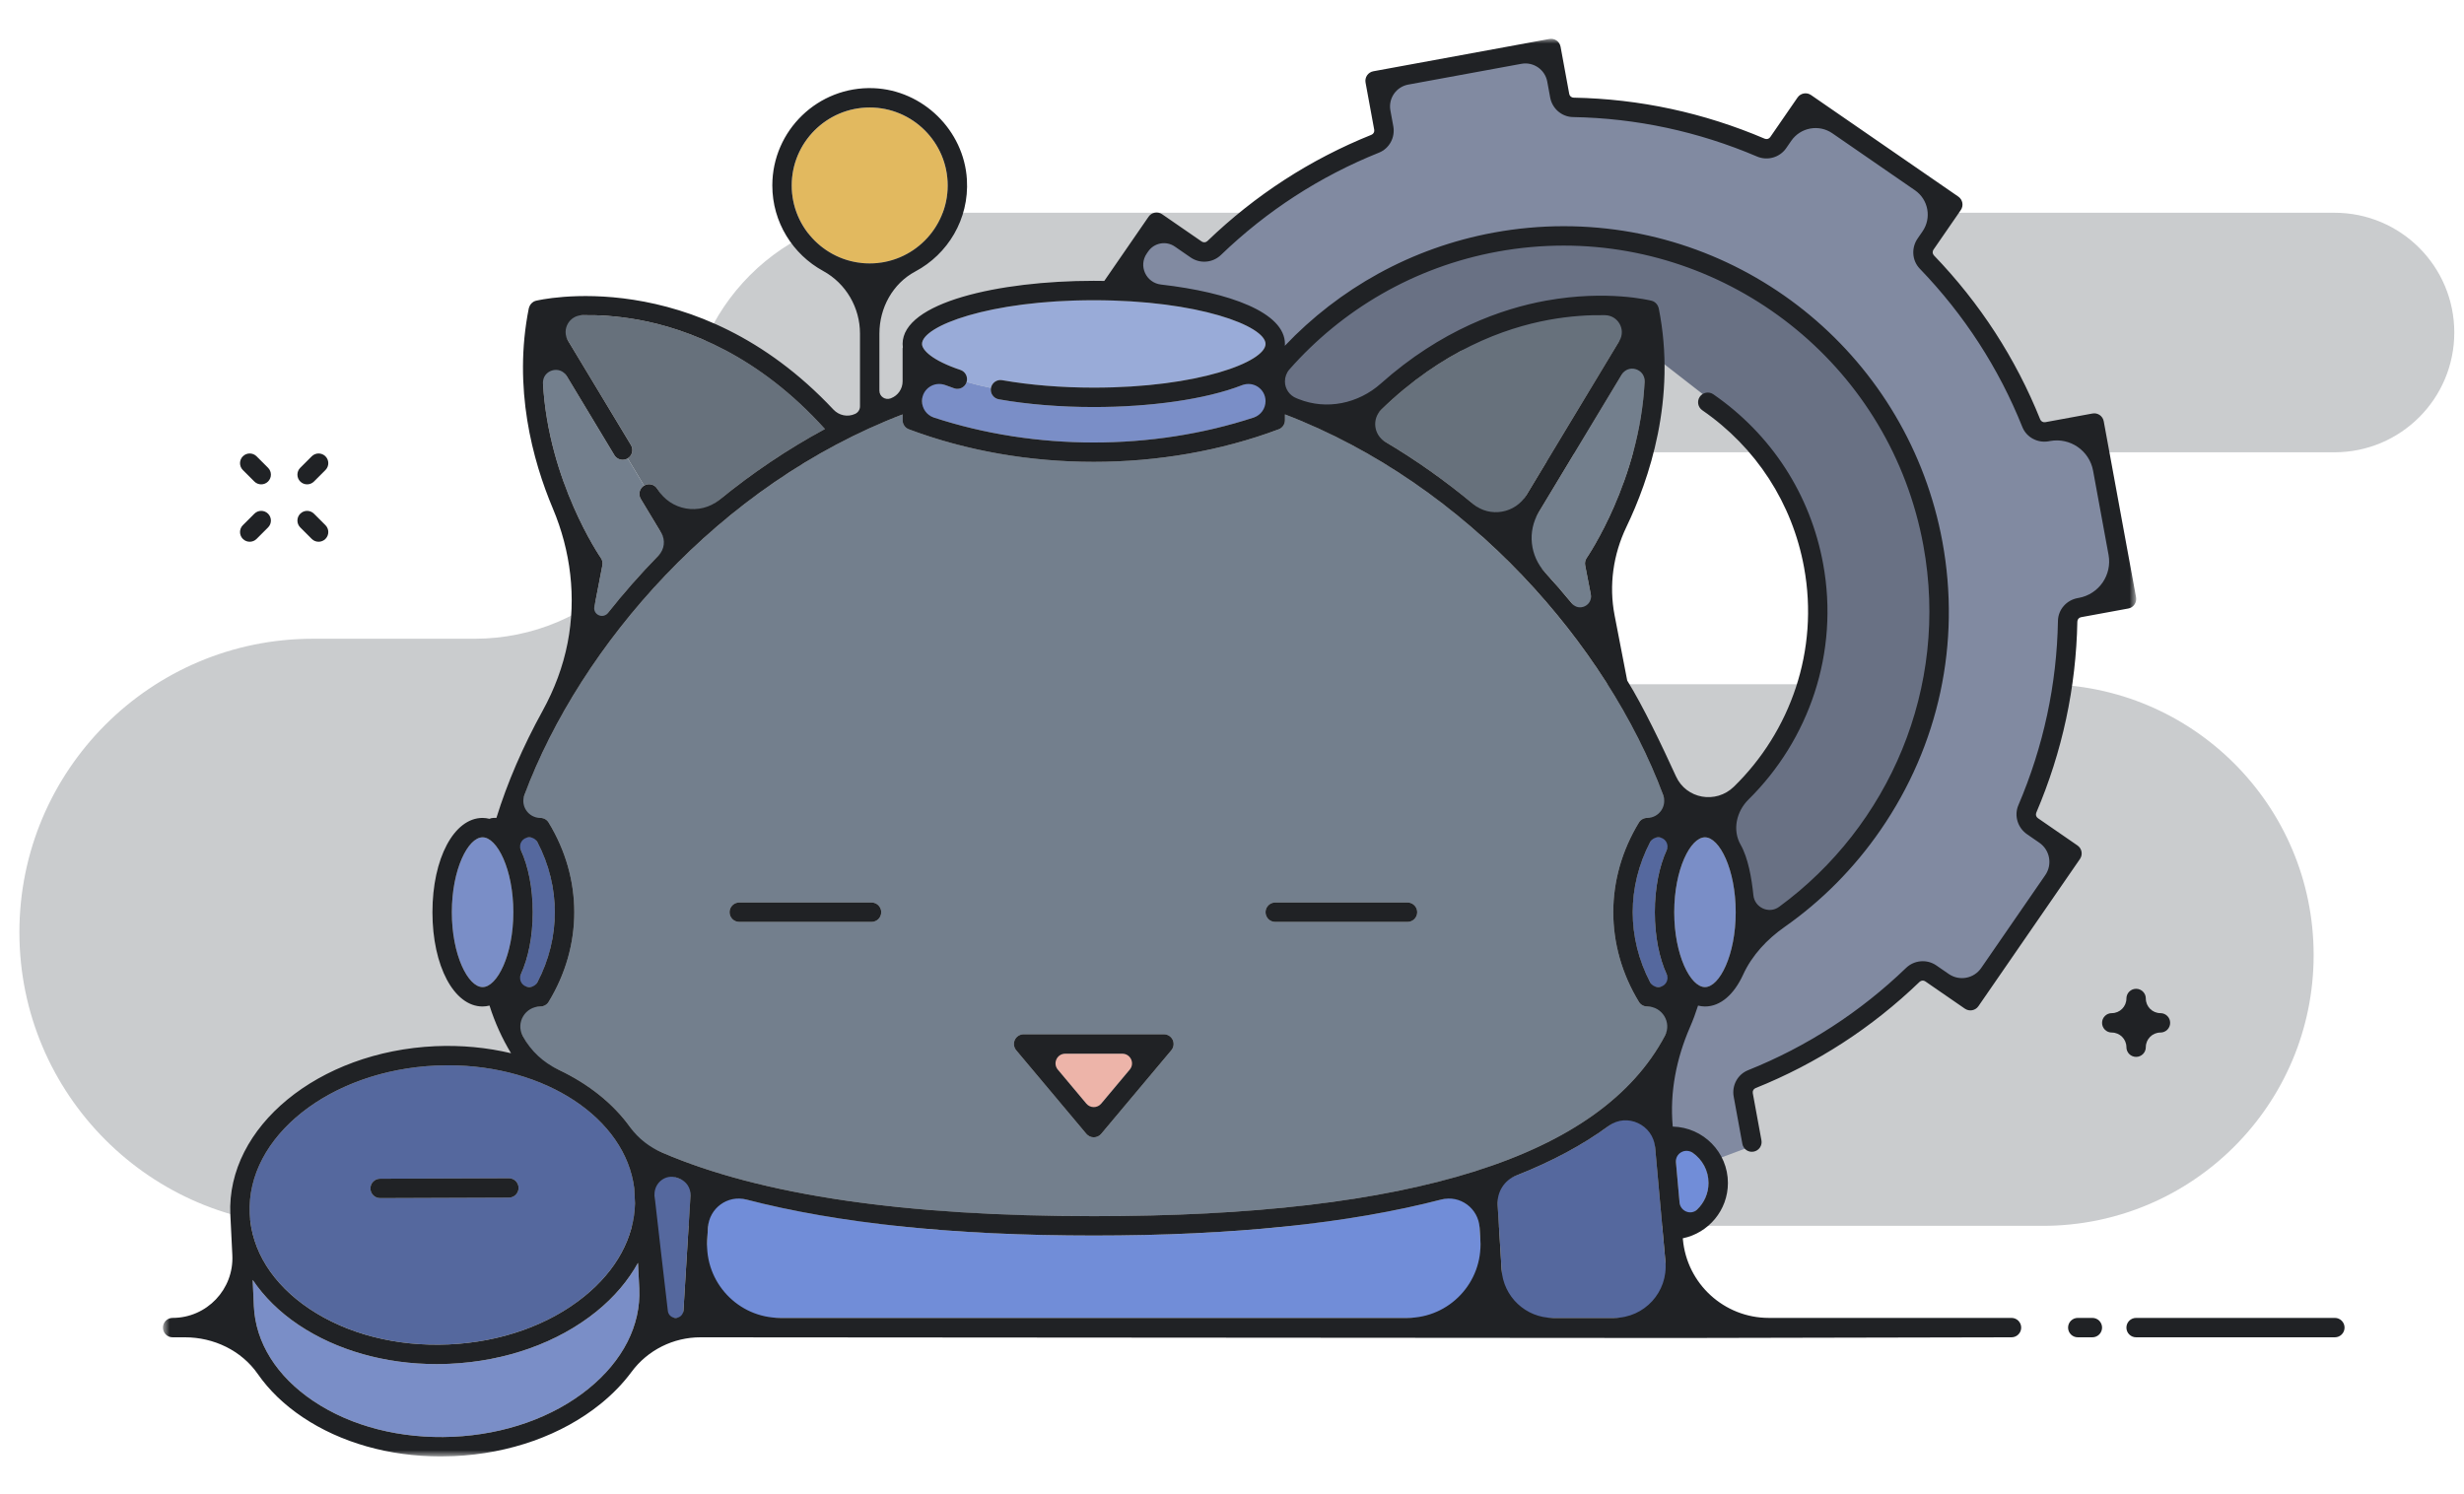<svg width="254" height="154" viewBox="0 0 254 154" fill="none" xmlns="http://www.w3.org/2000/svg">
<path fill-rule="evenodd" clip-rule="evenodd" d="M92.845 21.934H240.653C247.472 21.934 253 27.462 253 34.281C253 41.1 247.472 46.629 240.653 46.629H164.104C157.501 46.629 152.148 51.982 152.148 58.585C152.148 65.188 157.501 70.541 164.104 70.541H210.581C226 70.541 238.5 83.041 238.5 98.461C238.5 113.88 226 126.38 210.581 126.38H32.264C15.55 126.38 2 112.83 2 96.116C2 79.402 15.55 65.852 32.264 65.852H48.927C61.054 65.852 70.886 56.02 70.886 43.893C70.886 31.765 80.718 21.934 92.845 21.934Z" fill="#4F545C" fill-opacity="0.3"/>
<path fill-rule="evenodd" clip-rule="evenodd" d="M68.935 56.217L66.055 51.439C65.77 50.965 65.922 50.351 66.395 50.066C66.396 50.065 66.396 50.065 66.396 50.065L64.705 47.258L64.704 47.259C64.542 47.357 64.364 47.403 64.188 47.403C63.85 47.403 63.518 47.231 63.331 46.919L56.074 34.879C54.838 47.19 61.86 57.406 61.936 57.516C62.091 57.738 62.15 58.013 62.099 58.28L60.624 65.895C63.059 62.523 65.842 59.262 68.935 56.217Z" fill="#737F8D"/>
<path d="M134 35L146 27.5L161 24L170.5 25.5L180 29.5L188.5 35.5L194.5 44L198.5 52.5L200 67L198 75.5L191 87.5L181.5 95.5L178 85L185 73.5L187.5 63.5L185 51L176 41L171.5 37.5L166.5 35L157.5 34.5L149 36.5L143 40L139.5 42.5H135.5L131.5 40L134 35Z" fill="#697184"/>
<path fill-rule="evenodd" clip-rule="evenodd" d="M67.768 50.405L70.416 54.799C74.767 50.743 79.671 47.125 85.038 44.23C78.188 36.637 70.906 33.906 65.858 32.978C61.957 32.261 58.8 32.48 57.102 32.709L65.044 45.885C65.329 46.359 65.177 46.972 64.705 47.258L66.396 50.065C66.869 49.78 67.483 49.931 67.768 50.405Z" fill="#67717C"/>
<path fill-rule="evenodd" clip-rule="evenodd" d="M164.879 65.895L163.405 58.279C163.354 58.013 163.412 57.738 163.567 57.515C163.644 57.406 170.659 47.17 169.429 34.879L156.568 56.216C159.662 59.261 162.444 62.522 164.879 65.895Z" fill="#737F8D"/>
<path fill-rule="evenodd" clip-rule="evenodd" d="M159.645 32.978C154.598 33.906 147.314 36.637 140.465 44.23C145.832 47.125 150.736 50.743 155.086 54.799L168.401 32.708C166.703 32.48 163.546 32.261 159.645 32.978Z" fill="#67717C"/>
<path fill-rule="evenodd" clip-rule="evenodd" d="M176.121 121.962C176.121 119.962 174.574 118.336 172.616 118.172C172.839 120.666 173.07 123.231 173.287 125.637C174.914 125.198 176.121 123.725 176.121 121.962Z" fill="#718DD8"/>
<path fill-rule="evenodd" clip-rule="evenodd" d="M70.407 135.871L71.259 121.955C69.748 121.425 68.313 120.856 66.958 120.248C67.247 121.217 67.427 122.22 67.472 123.252C67.484 123.502 67.461 123.748 67.457 123.997L67.898 132.767C67.946 133.816 67.852 134.853 67.644 135.871H70.407Z" fill="#55689E"/>
<path fill-rule="evenodd" clip-rule="evenodd" d="M153.092 135.871L152.28 122.606C142.234 125.778 129.055 127.381 112.751 127.381C96.447 127.381 83.269 125.778 73.222 122.606L72.41 135.871H153.092Z" fill="#718DD8"/>
<path fill-rule="evenodd" clip-rule="evenodd" d="M154.244 121.955L155.096 135.871H172.204C171.868 132.159 170.793 120.316 170.082 112.269C166.428 116.304 161.141 119.532 154.244 121.955Z" fill="#55689E"/>
<path fill-rule="evenodd" clip-rule="evenodd" d="M89.842 95.045H76.207C75.655 95.045 75.207 94.598 75.207 94.045C75.207 93.492 75.655 93.045 76.207 93.045H89.842C90.394 93.045 90.842 93.492 90.842 94.045C90.842 94.598 90.394 95.045 89.842 95.045ZM131.458 95.045C130.905 95.045 130.458 94.598 130.458 94.045C130.458 93.492 130.905 93.045 131.458 93.045H145.092C145.645 93.045 146.092 93.492 146.092 94.045C146.092 94.598 145.645 95.045 145.092 95.045H131.458ZM104.755 108.274C104.505 107.977 104.45 107.562 104.614 107.209C104.779 106.858 105.132 106.632 105.521 106.632H119.983C120.371 106.632 120.725 106.858 120.889 107.209C121.053 107.562 120.999 107.977 120.749 108.274L113.518 116.894C113.328 117.12 113.047 117.251 112.752 117.251C112.456 117.251 112.175 117.12 111.986 116.894L104.755 108.274ZM55.703 84.324C56.052 84.324 56.376 84.506 56.557 84.804C60.08 90.591 60.08 97.5 56.557 103.286C56.375 103.584 56.052 103.766 55.703 103.766H52.567C53.269 105.804 54.264 107.696 55.553 109.443C60.222 111.146 63.94 114.088 65.918 117.741C76.108 122.854 91.659 125.381 112.752 125.381C148.124 125.381 167.937 118.287 172.937 103.766H169.801C169.452 103.766 169.128 103.584 168.946 103.286C165.424 97.5 165.424 90.591 168.946 84.804C169.128 84.506 169.452 84.324 169.801 84.324H172.265C167.145 68.274 152.313 50.317 132.458 42.723V43.324C132.458 43.741 132.199 44.114 131.809 44.261C125.842 46.498 119.297 47.616 112.752 47.616C106.206 47.616 99.661 46.498 93.695 44.261C93.304 44.114 93.046 43.741 93.046 43.324V42.723C73.191 50.317 58.359 68.274 53.238 84.324H55.703Z" fill="#737F8D"/>
<path fill-rule="evenodd" clip-rule="evenodd" d="M95.045 42.626C106.187 46.618 119.316 46.618 130.457 42.626V38.484C127.073 40.778 119.882 41.964 112.751 41.964C109.295 41.964 105.91 41.689 102.961 41.166C102.417 41.07 102.054 40.552 102.15 40.008C102.151 40.002 102.155 39.999 102.156 39.993C101.257 39.811 100.416 39.607 99.641 39.382C99.638 39.39 99.641 39.398 99.638 39.406C99.462 39.932 98.897 40.212 98.372 40.037C96.907 39.546 95.834 39.016 95.045 38.48V42.626Z" fill="#7A8EC7"/>
<path fill-rule="evenodd" clip-rule="evenodd" d="M102.156 39.993C102.26 39.458 102.766 39.097 103.309 39.197C106.146 39.698 109.41 39.964 112.751 39.964C123.56 39.964 130.457 37.295 130.457 35.458C130.457 33.621 123.56 30.952 112.751 30.952C101.943 30.952 95.045 33.621 95.045 35.458C95.045 36.083 96.083 37.161 99.008 38.14C99.523 38.313 99.8 38.866 99.641 39.382C100.416 39.607 101.258 39.811 102.156 39.993Z" fill="#99ABD8"/>
<path fill-rule="evenodd" clip-rule="evenodd" d="M54.916 94.045C54.916 97.266 54.163 100.018 52.956 101.766H55.13C57.882 96.893 57.882 91.198 55.13 86.324H52.956C54.163 88.071 54.916 90.824 54.916 94.045Z" fill="#55689E"/>
<path fill-rule="evenodd" clip-rule="evenodd" d="M170.373 101.765H172.548C171.342 100.017 170.588 97.266 170.588 94.044C170.588 90.825 171.342 88.072 172.548 86.325H170.373C167.621 91.198 167.621 96.892 170.373 101.765Z" fill="#55689E"/>
<path fill-rule="evenodd" clip-rule="evenodd" d="M117.838 108.632H107.664L112.751 114.695L117.838 108.632Z" fill="#EDB4A9"/>
<path fill-rule="evenodd" clip-rule="evenodd" d="M46.578 94.045C46.578 98.464 48.251 101.766 49.747 101.766C51.243 101.766 52.916 98.464 52.916 94.045C52.916 89.626 51.243 86.324 49.747 86.324C48.251 86.324 46.578 89.626 46.578 94.045Z" fill="#7A8EC7"/>
<path fill-rule="evenodd" clip-rule="evenodd" d="M178.925 94.045C178.925 89.626 177.252 86.324 175.756 86.324C174.261 86.324 172.588 89.626 172.588 94.045C172.588 98.464 174.261 101.766 175.756 101.766C177.252 101.766 178.925 98.464 178.925 94.045Z" fill="#7A8EC7"/>
<path fill-rule="evenodd" clip-rule="evenodd" d="M89.653 27.16C94.085 27.16 97.692 23.555 97.692 19.122C97.692 14.689 94.085 11.083 89.653 11.083C85.219 11.083 81.614 14.689 81.614 19.122C81.614 23.555 85.219 27.16 89.653 27.16Z" fill="#E2B95F"/>
<path fill-rule="evenodd" clip-rule="evenodd" d="M65.901 132.862L65.767 130.196C64.756 132.019 63.329 133.722 61.478 135.218C57.502 138.432 52.127 140.344 46.342 140.603C45.894 140.624 45.446 140.633 45.002 140.633C39.708 140.633 34.703 139.218 30.784 136.593C28.798 135.263 27.219 133.687 26.048 131.953L26.168 134.641C26.338 138.423 28.524 141.907 32.324 144.452C36.218 147.061 41.309 148.36 46.678 148.126C52.04 147.885 57.001 146.131 60.647 143.184C64.205 140.308 66.07 136.643 65.901 132.862Z" fill="#7A8EC7"/>
<path fill-rule="evenodd" clip-rule="evenodd" d="M39.182 121.521L52.453 121.472H52.458C53.008 121.472 53.456 121.917 53.458 122.468C53.459 123.021 53.014 123.47 52.462 123.472L39.191 123.521H39.187C38.636 123.521 38.188 123.076 38.187 122.525C38.184 121.972 38.63 121.523 39.182 121.521ZM25.741 125.121C25.912 128.902 28.098 132.386 31.898 134.931C35.791 137.541 40.886 138.841 46.252 138.605C51.614 138.365 56.575 136.61 60.221 133.663C63.55 130.972 65.374 127.586 65.459 124.064L65.38 122.501C64.472 115.291 56.217 109.829 46.205 109.829C45.794 109.829 45.382 109.837 44.965 109.856C34.011 110.347 25.387 117.195 25.741 125.121Z" fill="#55689E"/>
<path fill-rule="evenodd" clip-rule="evenodd" d="M116.46 110.274L113.517 113.782C113.118 114.258 112.385 114.258 111.985 113.782L109.043 110.274C108.497 109.623 108.959 108.631 109.809 108.631H115.694C116.543 108.631 117.006 109.623 116.46 110.274ZM111.985 116.893C112.175 117.12 112.456 117.251 112.751 117.251C113.046 117.251 113.327 117.12 113.517 116.893L120.748 108.274C120.998 107.976 121.052 107.561 120.888 107.209C120.724 106.857 120.371 106.631 119.982 106.631H105.52C105.131 106.631 104.778 106.857 104.614 107.209C104.45 107.561 104.504 107.976 104.754 108.274L111.985 116.893Z" fill="#202225"/>
<path fill-rule="evenodd" clip-rule="evenodd" d="M145.092 95.045C145.644 95.045 146.092 94.598 146.092 94.045C146.092 93.492 145.644 93.045 145.092 93.045H131.457C130.905 93.045 130.457 93.492 130.457 94.045C130.457 94.598 130.905 95.045 131.457 95.045H145.092Z" fill="#202225"/>
<path fill-rule="evenodd" clip-rule="evenodd" d="M89.841 93.045H76.207C75.654 93.045 75.207 93.492 75.207 94.045C75.207 94.598 75.654 95.045 76.207 95.045H89.841C90.394 95.045 90.841 94.598 90.841 94.045C90.841 93.492 90.394 93.045 89.841 93.045Z" fill="#202225"/>
<path fill-rule="evenodd" clip-rule="evenodd" d="M240.687 135.871H220.2C219.647 135.871 219.2 136.318 219.2 136.871C219.2 137.424 219.647 137.871 220.2 137.871H240.687C241.24 137.871 241.687 137.424 241.687 136.871C241.687 136.318 241.24 135.871 240.687 135.871Z" fill="#202225"/>
<path fill-rule="evenodd" clip-rule="evenodd" d="M215.691 135.871H214.187C213.634 135.871 213.187 136.318 213.187 136.871C213.187 137.424 213.634 137.871 214.187 137.871H215.691C216.244 137.871 216.691 137.424 216.691 136.871C216.691 136.318 216.244 135.871 215.691 135.871Z" fill="#202225"/>
<path d="M119.5 23.5L124.5 26.5L131.5 20.5L142.5 14L143 9L159.5 5.5L162 11L172 12.5L182 15.5L187.5 12L201 21L198 26.5L206 37L210.5 45L216 44.5L219 61.5L213 63.5L209.5 82.5L208.5 85L213 88.5L203 103L198.5 100L190.5 105.5L179.5 112L181 118L177 119.5L172 117V110L174 103.5L177 102.5L179.5 99L183 95.5L194 84L199 73L200 57.5L196 45L188 34.5L178.5 28L166 24.5H155L142 29L132.5 36.5L130 32.5L116 28.5L119.5 23.5Z" fill="#818AA1"/>
<mask id="mask0" mask-type="alpha" maskUnits="userSpaceOnUse" x="16" y="4" width="205" height="147">
<path d="M16.794 150.154H220.211V4H16.794V150.154Z" fill="white"/>
</mask>
<g mask="url(#mask0)">
<path fill-rule="evenodd" clip-rule="evenodd" d="M154.36 25.944C156.652 25.523 158.938 25.32 161.189 25.32C179.031 25.319 194.931 38.064 198.267 56.225C200.965 70.918 194.71 85.212 183.394 93.494C182.356 94.254 180.876 93.574 180.747 92.294C180.574 90.563 180.205 88.445 179.432 87.089C178.564 85.566 178.996 83.657 180.244 82.426C186.449 76.306 189.625 67.322 187.935 58.123C186.626 50.987 182.605 44.781 176.614 40.648C176.16 40.335 175.537 40.449 175.223 40.904C174.91 41.358 175.024 41.981 175.479 42.295C181.029 46.124 184.755 51.873 185.968 58.484C187.544 67.063 184.553 75.438 178.731 81.11C176.886 82.906 173.833 82.379 172.766 80.036C171.344 76.915 169.372 72.792 167.741 70.161L166.438 63.428C165.84 60.34 166.297 57.155 167.659 54.319C169.985 49.48 172.856 41.109 170.991 31.78C170.989 31.771 170.984 31.763 170.982 31.755C170.977 31.73 170.964 31.708 170.957 31.683C170.93 31.595 170.892 31.513 170.842 31.437C170.824 31.408 170.805 31.382 170.784 31.355C170.715 31.269 170.636 31.193 170.543 31.134C170.537 31.13 170.533 31.123 170.527 31.12C170.526 31.119 170.524 31.119 170.523 31.118C170.442 31.069 170.353 31.031 170.258 31.007C170.073 30.961 165.658 29.864 159.388 30.992C154.826 31.815 148.56 34.006 142.341 39.545C140.019 41.612 136.754 42.298 133.867 41.145C133.795 41.116 133.722 41.087 133.65 41.058C132.934 40.776 132.457 40.094 132.457 39.325C132.457 38.87 132.618 38.426 132.919 38.085C138.318 31.96 145.725 27.53 154.36 25.944ZM67.472 123.252C67.472 123.241 67.471 123.231 67.471 123.22C67.41 121.941 68.631 120.978 69.829 121.433C69.893 121.457 69.958 121.482 70.023 121.506C70.752 121.78 71.226 122.488 71.178 123.265L70.453 135.113C70.427 135.539 70.074 135.871 69.648 135.871C69.24 135.871 68.897 135.567 68.846 135.163C68.846 135.163 67.484 123.502 67.472 123.252ZM52.916 94.045C52.916 98.464 51.243 101.765 49.747 101.765C48.251 101.765 46.578 98.464 46.578 94.045C46.578 89.626 48.251 86.324 49.747 86.324C51.243 86.324 52.916 89.626 52.916 94.045ZM54.558 101.765C53.877 101.765 53.411 101.068 53.693 100.448C54.462 98.763 54.916 96.545 54.916 94.045C54.916 91.544 54.462 89.325 53.693 87.641C53.411 87.022 53.877 86.324 54.558 86.324C54.909 86.324 55.241 86.516 55.403 86.828C57.791 91.419 57.791 96.672 55.403 101.261C55.241 101.573 54.909 101.765 54.558 101.765ZM112.751 127.381C127.124 127.381 139.068 126.135 148.578 123.667C150.505 123.167 152.401 124.57 152.522 126.556L152.602 127.86C152.868 132.202 149.418 135.871 145.067 135.871H80.436C76.085 135.871 72.635 132.202 72.901 127.86L72.981 126.556C73.102 124.57 74.999 123.167 76.925 123.667C86.435 126.135 98.379 127.381 112.751 127.381ZM166.391 135.871H160.092C157.285 135.871 154.963 133.686 154.791 130.884L154.382 124.204C154.302 122.896 155.068 121.675 156.288 121.195C159.979 119.743 163.162 118.036 165.831 116.075C167.722 114.686 170.409 115.957 170.618 118.294C170.983 122.368 171.369 126.649 171.681 130.089C171.962 133.198 169.513 135.871 166.391 135.871ZM172.764 119.83C172.68 118.893 173.732 118.315 174.501 118.855C175.48 119.543 176.121 120.675 176.121 121.962C176.121 123.045 175.666 124.018 174.937 124.71C174.294 125.321 173.217 124.868 173.137 123.984C173.015 122.619 172.889 121.221 172.764 119.83ZM151.869 51.966C149.039 49.615 146.009 47.455 142.8 45.552C141.612 44.847 141.399 43.194 142.39 42.231C148.653 36.144 155.068 33.819 159.645 32.978C161.865 32.57 163.843 32.465 165.449 32.493C166.805 32.516 167.631 33.987 166.931 35.149L157.37 51.01C156.209 52.938 153.599 53.403 151.869 51.966ZM163.567 57.515C163.412 57.738 163.353 58.013 163.404 58.279L163.986 61.282C164.205 62.415 162.77 63.098 162.038 62.207C161.154 61.129 160.235 60.068 159.28 59.027C157.712 57.316 157.427 54.791 158.625 52.803L167.173 38.623C167.854 37.491 169.601 38.027 169.534 39.346C169.024 49.555 163.633 57.42 163.567 57.515ZM172.588 94.045C172.588 89.626 174.26 86.324 175.756 86.324C177.252 86.324 178.924 89.626 178.924 94.045C178.924 98.464 177.252 101.765 175.756 101.765C174.26 101.765 172.588 98.464 172.588 94.045ZM170.945 86.324C171.626 86.324 172.092 87.021 171.81 87.641C171.042 89.325 170.588 91.544 170.588 94.045C170.588 96.545 171.042 98.763 171.81 100.448C172.092 101.068 171.626 101.765 170.945 101.765H170.944C170.593 101.765 170.262 101.573 170.099 101.261C167.712 96.672 167.712 91.419 170.099 86.828C170.262 86.516 170.593 86.324 170.945 86.324ZM95.045 41.353C95.045 40.102 96.298 39.254 97.465 39.709C97.749 39.82 98.051 39.929 98.372 40.037C98.897 40.212 99.463 39.931 99.638 39.406C99.641 39.398 99.638 39.39 99.641 39.382C99.8 38.865 99.523 38.313 99.007 38.14C96.083 37.161 95.045 36.083 95.045 35.458C95.045 33.621 101.943 30.952 112.751 30.952C123.56 30.952 130.457 33.621 130.457 35.458C130.457 37.295 123.56 39.964 112.751 39.964C109.41 39.964 106.146 39.698 103.309 39.197C102.766 39.097 102.259 39.458 102.156 39.993C102.155 39.998 102.151 40.002 102.15 40.007C102.054 40.551 102.417 41.07 102.961 41.166C105.91 41.688 109.296 41.964 112.751 41.964C118.478 41.964 124.243 41.198 128.044 39.71C129.207 39.254 130.457 40.105 130.457 41.354C130.457 42.114 129.977 42.801 129.256 43.038C118.783 46.48 106.719 46.48 96.247 43.038C95.525 42.801 95.045 42.114 95.045 41.354V41.353ZM93.045 42.722V43.324C93.045 43.737 93.299 44.112 93.687 44.257C99.655 46.497 106.203 47.616 112.751 47.616C119.299 47.616 125.847 46.497 131.816 44.257C132.203 44.112 132.457 43.737 132.457 43.324V42.722C151.341 49.945 165.681 66.542 171.444 81.956C171.873 83.102 171.024 84.324 169.8 84.324C169.457 84.324 169.131 84.501 168.952 84.794C165.421 90.586 165.421 97.504 168.952 103.296C169.131 103.589 169.457 103.765 169.8 103.765H169.802C171.346 103.765 172.354 105.413 171.631 106.777C165.012 119.268 145.585 125.381 112.751 125.381C93.224 125.381 78.446 123.215 68.275 118.836C66.962 118.271 65.797 117.383 64.965 116.22C63.226 113.788 60.674 111.75 57.587 110.291C56.024 109.552 54.72 108.361 53.905 106.838C53.895 106.819 53.885 106.8 53.875 106.781C53.151 105.415 54.156 103.765 55.702 103.765C56.045 103.765 56.372 103.589 56.55 103.296C60.082 97.505 60.082 90.586 56.55 84.793C56.372 84.5 56.045 84.324 55.702 84.324C54.479 84.324 53.63 83.102 54.059 81.956C59.822 66.542 74.162 49.945 93.045 42.722ZM61.936 57.515C61.869 57.42 56.534 49.657 55.975 39.521C55.9 38.155 57.715 37.601 58.421 38.772L63.331 46.919C63.518 47.23 63.849 47.402 64.188 47.402C64.364 47.402 64.542 47.356 64.703 47.258L64.704 47.257C65.177 46.972 65.329 46.359 65.044 45.885L58.557 35.123C57.864 33.973 58.682 32.517 60.025 32.493C61.636 32.464 63.625 32.568 65.858 32.978C70.905 33.906 78.188 36.637 85.038 44.23C81.167 46.319 77.536 48.783 74.18 51.517C72.146 53.173 69.122 52.652 67.768 50.405C67.483 49.931 66.868 49.779 66.396 50.065C66.396 50.065 66.396 50.065 66.395 50.065C65.922 50.35 65.77 50.965 66.055 51.438L68.163 54.936C68.617 55.689 68.493 56.647 67.879 57.277C66.02 59.179 64.28 61.16 62.669 63.193C62.152 63.846 61.113 63.371 61.271 62.553L62.098 58.279C62.15 58.012 62.091 57.737 61.936 57.515ZM46.205 109.829C56.216 109.829 64.472 115.291 65.38 122.502L65.459 124.064C65.374 127.586 63.55 130.972 60.22 133.663C56.574 136.61 51.613 138.365 46.252 138.605C40.885 138.841 35.792 137.541 31.897 134.931C28.097 132.386 25.911 128.902 25.741 125.121C25.387 117.195 34.01 110.347 44.964 109.856C45.381 109.838 45.794 109.829 46.205 109.829ZM60.647 143.184C57.001 146.131 52.04 147.885 46.678 148.126C41.309 148.36 36.217 147.061 32.323 144.452C28.523 141.907 26.337 138.423 26.168 134.641L26.048 131.953C27.219 133.687 28.798 135.263 30.784 136.593C34.702 139.218 39.707 140.633 45.002 140.633C45.446 140.633 45.893 140.624 46.341 140.603C52.126 140.344 57.502 138.432 61.477 135.218C63.328 133.722 64.756 132.019 65.767 130.196L65.901 132.862C66.07 136.643 64.204 140.308 60.647 143.184ZM89.652 11.083C94.085 11.083 97.691 14.689 97.691 19.122C97.691 23.554 94.085 27.16 89.652 27.16C85.22 27.16 81.614 23.554 81.614 19.122C81.614 14.689 85.22 11.083 89.652 11.083ZM207.354 135.871H182.341C177.737 135.871 173.894 132.359 173.48 127.773L173.469 127.664C176.121 127.12 178.121 124.77 178.121 121.962C178.121 118.797 175.582 116.22 172.435 116.147L172.428 116.076C172.117 112.584 172.816 109.11 174.212 105.894C174.525 105.172 174.802 104.432 175.042 103.674C175.043 103.673 175.044 103.673 175.046 103.672C175.277 103.727 175.513 103.765 175.756 103.765C177.364 103.765 178.755 102.518 179.687 100.485C180.607 98.477 182.157 96.832 183.965 95.563C187.777 92.888 191.125 89.528 193.851 85.575C199.881 76.834 202.147 66.282 200.234 55.864C196.771 37.007 180.351 23.32 161.192 23.32V25.32V23.32H161.189C158.792 23.32 156.372 23.541 153.999 23.977C145.438 25.549 138.026 29.78 132.443 35.652C132.448 35.588 132.457 35.524 132.457 35.458C132.457 32.211 126.731 30.142 119.684 29.336C118.14 29.159 117.332 27.414 118.214 26.135L118.358 25.926C118.978 25.027 120.21 24.8 121.11 25.421L122.741 26.547C123.7 27.208 125.008 27.102 125.853 26.293C130.597 21.723 136.081 18.174 142.15 15.739C143.228 15.307 143.838 14.16 143.628 13.017L143.329 11.39C143.1 10.144 143.924 8.949 145.17 8.72L156.83 6.579C158.075 6.35 159.271 7.174 159.499 8.42L159.798 10.048C160.008 11.191 160.986 12.047 162.149 12.068C168.684 12.185 175.071 13.555 181.132 16.141C182.212 16.597 183.468 16.23 184.13 15.271L184.647 14.522C185.603 13.135 187.502 12.786 188.888 13.742L197.403 19.616C198.789 20.572 199.137 22.471 198.181 23.857L197.677 24.589C197.013 25.55 197.09 26.86 197.901 27.701C202.48 32.452 206.038 37.944 208.473 44.023C208.904 45.099 210.057 45.701 211.197 45.492L211.329 45.468C213.399 45.088 215.385 46.458 215.765 48.528L217.358 57.202C217.738 59.272 216.368 61.259 214.298 61.639L214.168 61.663C213.028 61.872 212.164 62.845 212.143 64.004C212.027 70.553 210.653 76.95 208.061 83.017C207.602 84.092 207.995 85.343 208.957 86.007L210.224 86.881C211.315 87.633 211.589 89.128 210.837 90.219L204.227 99.802C203.474 100.893 201.98 101.168 200.888 100.415L199.604 99.53C198.641 98.867 197.333 98.976 196.493 99.783C191.75 104.351 186.267 107.901 180.197 110.335C179.118 110.767 178.507 111.916 178.717 113.059L179.611 117.925C179.712 118.468 180.226 118.834 180.775 118.728C181.318 118.629 181.677 118.107 181.578 117.564L180.684 112.697C180.644 112.477 180.764 112.262 180.971 112.179C187.268 109.65 192.957 105.965 197.878 101.226C198.039 101.071 198.285 101.049 198.469 101.176L202.552 103.992C203.006 104.303 203.629 104.19 203.943 103.736L214.413 88.555C214.726 88.101 214.612 87.478 214.157 87.165L210.074 84.348C209.89 84.221 209.823 83.984 209.911 83.779C212.592 77.494 214.015 70.866 214.142 64.082C214.147 63.86 214.305 63.671 214.524 63.631L219.391 62.737C219.652 62.689 219.883 62.54 220.034 62.321C220.184 62.103 220.242 61.834 220.194 61.573L216.863 43.435C216.763 42.892 216.253 42.529 215.699 42.632L210.832 43.526C210.616 43.562 210.397 43.447 210.314 43.24C207.786 36.943 204.1 31.255 199.36 26.333C199.205 26.172 199.184 25.925 199.31 25.742L202.127 21.659C202.277 21.441 202.335 21.172 202.287 20.911C202.239 20.65 202.089 20.419 201.871 20.268L186.69 9.798C186.236 9.485 185.613 9.598 185.299 10.053L182.483 14.136C182.358 14.318 182.118 14.388 181.916 14.3C175.628 11.619 169.001 10.195 162.217 10.068C161.994 10.064 161.805 9.905 161.765 9.686L160.871 4.82C160.772 4.277 160.257 3.916 159.707 4.017L141.569 7.348C141.309 7.396 141.077 7.546 140.927 7.764C140.777 7.982 140.719 8.252 140.767 8.512L141.661 13.379C141.701 13.598 141.581 13.813 141.374 13.896C135.077 16.425 129.388 20.112 124.467 24.85C124.306 25.005 124.06 25.027 123.877 24.9L119.793 22.084C119.575 21.932 119.306 21.879 119.045 21.924C118.784 21.971 118.552 22.121 118.402 22.34L113.835 28.962C113.474 28.956 113.112 28.952 112.751 28.952C102.959 28.952 93.045 31.186 93.045 35.458C93.045 35.568 93.055 35.683 93.07 35.8C93.065 35.843 93.045 35.882 93.045 35.926V39.318C93.045 40.084 92.576 40.772 91.862 41.051L91.821 41.068C91.26 41.288 90.652 40.883 90.652 40.28L90.653 34.394C90.653 31.75 92.021 29.23 94.356 27.987C97.694 26.21 99.916 22.604 99.673 18.514C99.372 13.437 95.134 9.289 90.052 9.09C84.336 8.867 79.614 13.454 79.614 19.122C79.614 22.919 81.734 26.23 84.853 27.935C87.207 29.221 88.652 31.708 88.652 34.391V41.895C88.652 42.225 88.461 42.524 88.162 42.664L88.144 42.672C87.382 43.028 86.486 42.837 85.911 42.224C71.664 27.044 55.414 30.965 55.244 31.007C55.15 31.032 55.061 31.07 54.98 31.118C54.979 31.119 54.978 31.119 54.976 31.12C54.971 31.123 54.969 31.128 54.964 31.131C54.868 31.191 54.788 31.269 54.718 31.356C54.697 31.382 54.679 31.408 54.661 31.437C54.611 31.513 54.573 31.595 54.546 31.684C54.538 31.708 54.527 31.73 54.521 31.755C54.519 31.763 54.514 31.771 54.512 31.78C52.87 39.988 54.897 47.456 56.992 52.428C58.834 56.8 59.419 61.598 58.517 66.256C58.04 68.719 57.148 71.08 55.937 73.277C53.901 76.971 52.293 80.697 51.172 84.324H50.859C50.717 84.324 50.583 84.361 50.457 84.417C50.225 84.362 49.989 84.324 49.747 84.324C46.8 84.324 44.578 88.503 44.578 94.045C44.578 99.587 46.8 103.765 49.747 103.765C49.989 103.765 50.225 103.727 50.457 103.672C50.459 103.673 50.46 103.673 50.462 103.674C51.009 105.404 51.749 107.041 52.681 108.584C50.237 108.003 47.606 107.738 44.875 107.858C32.819 108.398 23.339 116.182 23.743 125.211C23.743 125.211 23.839 127.163 23.95 129.397C24.126 132.918 21.318 135.871 17.794 135.871C17.241 135.871 16.794 136.318 16.794 136.871C16.794 137.424 17.241 137.871 17.794 137.871H19.068C22.029 137.871 24.885 139.225 26.576 141.655C27.734 143.32 29.291 144.828 31.21 146.114C35.129 148.739 40.133 150.154 45.428 150.154C45.872 150.154 46.319 150.144 46.768 150.124C52.552 149.865 57.928 147.953 61.903 144.74C63.161 143.723 64.23 142.614 65.102 141.435C66.767 139.184 69.409 137.871 72.21 137.871C72.21 137.871 173.177 137.941 173.305 137.941C173.336 137.941 207.354 137.871 207.354 137.871C207.907 137.871 208.354 137.424 208.354 136.871C208.354 136.318 207.907 135.871 207.354 135.871Z" fill="#202225"/>
</g>
<path fill-rule="evenodd" clip-rule="evenodd" d="M39.186 123.521H39.19L52.461 123.472C53.013 123.47 53.459 123.021 53.457 122.468C53.455 121.917 53.008 121.472 52.457 121.472H52.453L39.182 121.521C38.63 121.523 38.184 121.972 38.186 122.525C38.188 123.076 38.635 123.521 39.186 123.521Z" fill="#202225"/>
<path fill-rule="evenodd" clip-rule="evenodd" d="M220.2 108.961C220.752 108.961 221.2 108.513 221.2 107.961C221.2 107.128 221.876 106.451 222.71 106.451C223.263 106.451 223.71 106.003 223.71 105.451C223.71 104.899 223.263 104.451 222.71 104.451C221.876 104.451 221.2 103.775 221.2 102.941C221.2 102.389 220.752 101.941 220.2 101.941C219.648 101.941 219.2 102.389 219.2 102.941C219.2 103.775 218.524 104.451 217.69 104.451C217.138 104.451 216.69 104.899 216.69 105.451C216.69 106.003 217.138 106.451 217.69 106.451C218.524 106.451 219.2 107.128 219.2 107.961C219.2 108.513 219.648 108.961 220.2 108.961Z" fill="#202225"/>
<path fill-rule="evenodd" clip-rule="evenodd" d="M31.659 49.935C31.915 49.935 32.171 49.837 32.366 49.642L33.549 48.459C33.94 48.068 33.94 47.435 33.549 47.045C33.159 46.654 32.526 46.654 32.135 47.045L30.952 48.228C30.561 48.619 30.561 49.251 30.952 49.642C31.147 49.837 31.403 49.935 31.659 49.935Z" fill="#202225"/>
<path fill-rule="evenodd" clip-rule="evenodd" d="M25.743 55.852C25.999 55.852 26.255 55.754 26.45 55.559L27.634 54.376C28.024 53.986 28.024 53.352 27.634 52.962C27.243 52.571 26.61 52.571 26.22 52.962L25.036 54.145C24.645 54.535 24.645 55.168 25.036 55.559C25.231 55.754 25.487 55.852 25.743 55.852Z" fill="#202225"/>
<path fill-rule="evenodd" clip-rule="evenodd" d="M32.135 55.559C32.33 55.754 32.586 55.852 32.842 55.852C33.098 55.852 33.354 55.754 33.549 55.559C33.94 55.168 33.94 54.536 33.549 54.145L32.366 52.962C31.975 52.571 31.343 52.571 30.952 52.962C30.561 53.352 30.561 53.985 30.952 54.376L32.135 55.559Z" fill="#202225"/>
<path fill-rule="evenodd" clip-rule="evenodd" d="M26.219 49.642C26.414 49.837 26.67 49.935 26.926 49.935C27.182 49.935 27.438 49.837 27.633 49.642C28.024 49.251 28.024 48.618 27.633 48.228L26.449 47.045C26.059 46.654 25.425 46.654 25.035 47.045C24.645 47.435 24.645 48.069 25.035 48.459L26.219 49.642Z" fill="#202225"/>
</svg>
